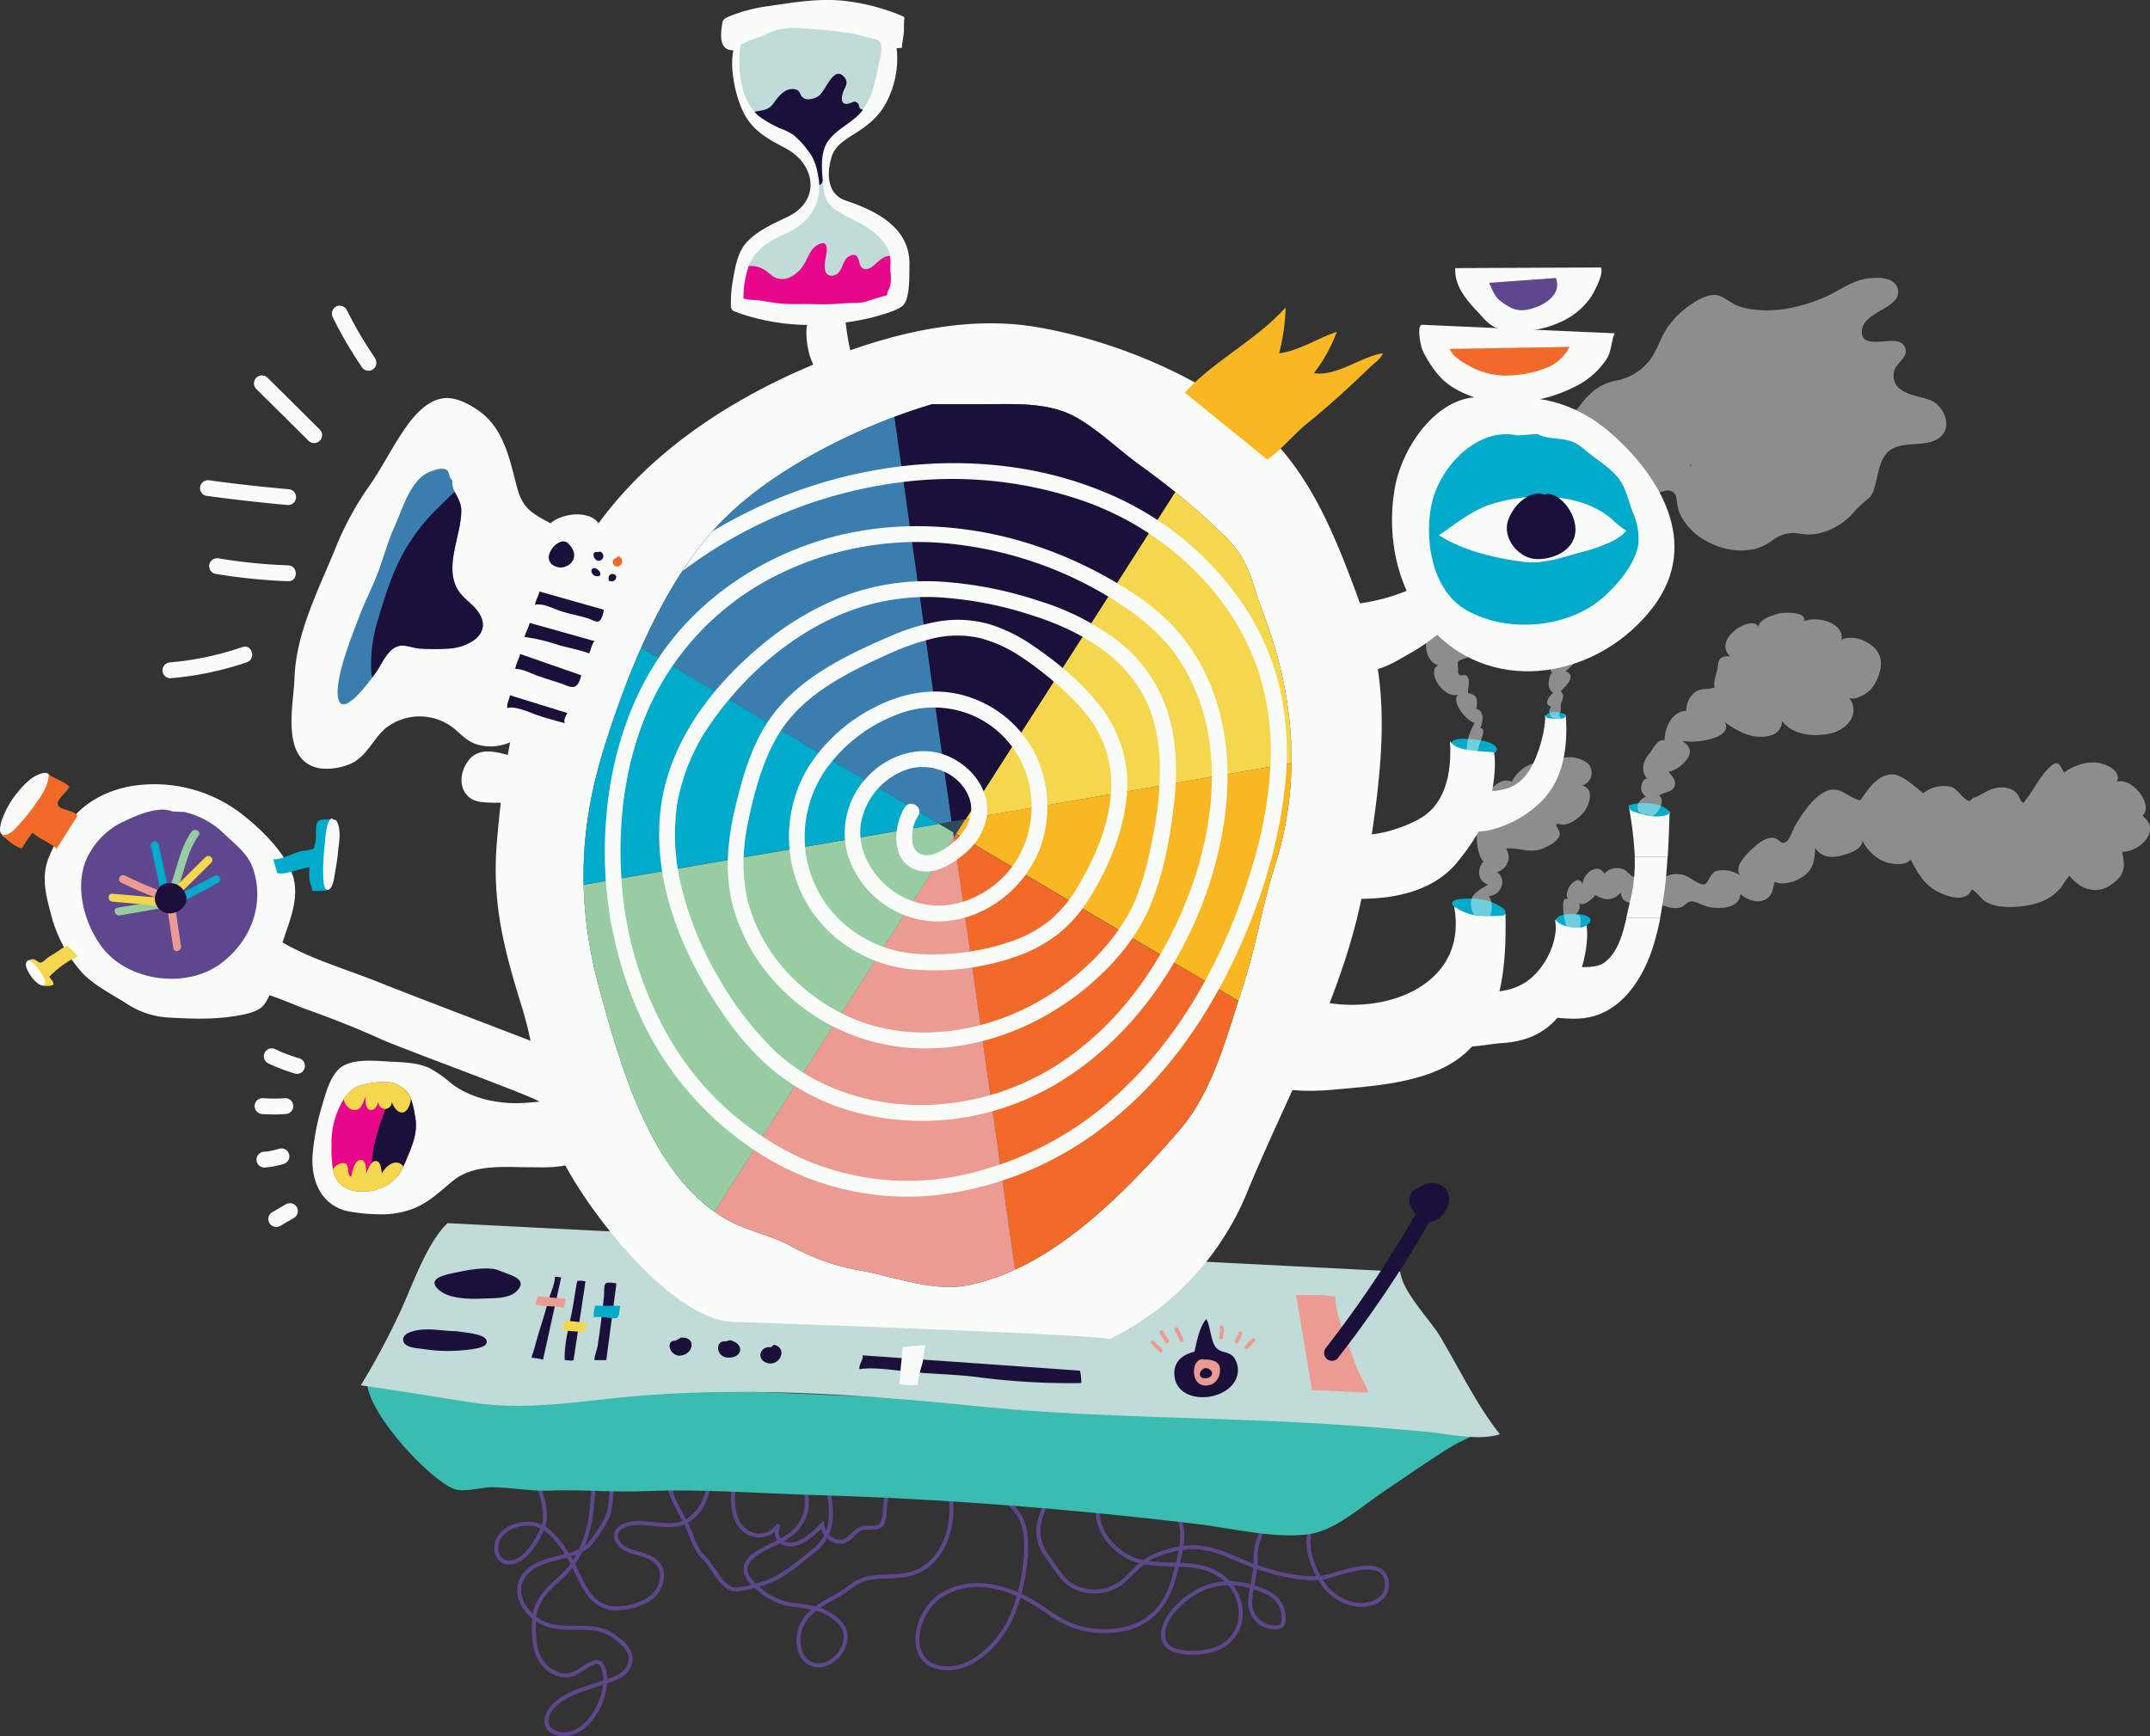 <svg data-illustration=""  xmlns="http://www.w3.org/2000/svg" xmlns:xlink="http://www.w3.org/1999/xlink" viewBox="0 0 541.52 437.4">
  <rect x="0" y="0" width="541.52" height="437.4" fill="#333333" stroke="none"/>
  <defs>
    <clipPath id="clip-path"><path
      d="M321.14,218c-3.23,10.11-4.81,20.57-8.13,30.67-4.17,12.73-7.54,26.48-16.31,36.5-13.52,15.44-31.83,34.49-53,38.63-.52.1-1.05.18-1.58.24-8.14,1-17.44-2.48-25.2-3.95a54.88,54.88,0,0,1-17.37-6c-5.4-3-11.28-3.92-16.49-6.86-18.8-10.6-26.48-37.73-31.87-57.31-6-21.65-5.59-40.85,1.21-62.31,6-19,14.92-41.1,28.92-55.79,13.07-13.69,35.6-24.75,53.49-30h12.82c8.16,0,16.75-.6,23.79,3.52a44.64,44.64,0,0,1,4,2.65c4.13,3,8,6.59,12,9.44a182.56,182.56,0,0,1,21,17.54c6.46,6.19,6.77,11.68,9.9,19.91C326,175.06,327.91,196.8,321.14,218Z"
      style="fill:none"/></clipPath>
  </defs>
  <title>scene-6</title>
  <g id="Layer_2" data-name="Layer 2">
    <g id="scene-6"><path d="M365.49,187.07c-.1.05-.16-.06-.18.08a8.64,8.64,0,0,0,2.71,1.49c1.11.35,2.24.6,3.38.86.85.19,5.31,1,5.6-.57.34-1.82-4.51-2.56-5.44-2.64C370.42,186.19,366.4,185.66,365.49,187.07Z" style="fill:#00aacb"/><path d="M426,117.5a2.4,2.4,0,0,0-.32-.33,1.26,1.26,0,0,0,.2-.2C425.9,117.16,425.94,117.34,426,117.5Z" style="fill:#1a103a"/><path
      id="_1"
      data-name="1"
      d="M486.12,100.77c-3.23-1.22-9-1.42-9.17-6-.1-2.43,1.46-3.06,2.59-4.86a2.39,2.39,0,0,0-.63-3.46c-2.34-1.87-10.73,2.1-9.9-3.5.7-4.77,10.74-5.42,8.85-10.57-.95-2.59-4.91-2.51-7.15-2.27-4.41.48-7.73,3.41-11.69,5-6.31,2.61-13.28,4-20,2.37-2.07-.5-3.31-1.61-5.11-2.59-2.07-1.12-4.05-.47-6,.58a22.92,22.92,0,0,0-7.92,7c-2,3-2.69,6.38-5.14,9.06a13.87,13.87,0,0,1-7.39,4.27A13.25,13.25,0,0,0,402,98a20,20,0,0,0-4.25,4.42c-.63.87-1.81,1.88-1.94,3l.63.61,8.67,8.42c.56,3.92,5,7.15,8.68,8.89q.76.36,1.47.63c1.82.7,2.52,0,4.2-.31a2.1,2.1,0,0,1,2.77,1.84c.31,1.81.35,3.13,1.33,4.82a16.12,16.12,0,0,0,4.57,5c4.45,2.89,9.14,4.1,14.28,2.87a14.51,14.51,0,0,0,4.36-2.31,8.67,8.67,0,0,1,5-1.6,13.41,13.41,0,0,1,2.07.22c4.72.85,10.28-2,13.25-5.65a31.53,31.53,0,0,1,3.49-3.25c1.17-1.08,1.32-1.94,1.73-3.42.87-3.16,1.16-7.37,4.32-9.13,3.49-1.94,9.16-.32,12.11-3C491.94,107.25,489.4,102,486.12,100.77ZM425.85,117c0,.19.09.37.12.53a2.4,2.4,0,0,0-.32-.33A1.26,1.26,0,0,0,425.85,117Z"
      style="fill:#f9fcf8;opacity:0.45"/>
      <g id="_1-2" data-name="1"><path d="M338.2,208.43c4.06,4.5,17.05-.19,21-3.25,5.42-4.21,6.43-11.91,6-18.43,1.84,2.76,8.17,2.39,11.1,2.79.65,3.47-.25,9.13-1,12.58-1.3,5.71-4.56,10.53-8.18,15-7.87,9.72-22.59,10.2-34.15,8.65,0-.29,0-.58,0-.87" style="fill:#f9fcf8"/><path
        d="M412.46,127.14c-.63,4.47-7.2,4.74-10.44,4.91-4.23.22-9.19,0-11.44,4.21-1.75,3.22-2.8,6.43-5.51,9.11a18.69,18.69,0,0,1-4.77,3.19c-.43.21-1.86.58-2.12,1.13-.78,1.7,1.14,2.73-1,4.62-1.71,1.53-4,1.87-5.2,3.82a23.85,23.85,0,0,0-1.84,3.5c-.76,1.93.36,1.08.61,2.4.21,1.13-.47,1.38-1.48,1.75-1.95.71-2.34.36-2,2.68,0,.34-.13,1.18.19,1.46.76.68,1.35-.39,2.13.56s.09,2.91.17,4.1c2.46.54,2.42,1.56,2.07,4,2.11.47,1.72,3.33,1,4.84,1.22,0,.68,1.79.17,3.14-.22.58-.44,1.08-.51,1.35a11,11,0,0,1-.51,1.74l-2.64-.59c.05-.52.13-1,.19-1.55a13.39,13.39,0,0,1,.22-1.34,15.1,15.1,0,0,1,1.71-4.06c-2-.4-6.08-5.24-4.23-7.17-3.46,1.34-8.16-5.77-5-7.35-4.69-1.45-3.06-9.29-1.35-12.55.79-1.5,2-2,2.7-3.26.36-.61.14-2,.27-2.72.52-2.94,2.32-5.56,4-7.93a38.78,38.78,0,0,1,7.33-7.59c1.12-.9,2.29-1.75,3.49-2.54a21.74,21.74,0,0,1,2.84-1.56,6.86,6.86,0,0,0,1.44-2.44c3.31-7.33,6.06-14.64,12.36-20.07l1-.9,8.67,8.42c.56,3.92,5,7.15,8.68,8.89a4.73,4.73,0,0,1-2.65.4,1.72,1.72,0,0,0-.87-.31,2.6,2.6,0,0,0,.87.31A3.73,3.73,0,0,1,412.46,127.14Z"
        style="fill:#f9fcf8;opacity:0.45"/></g><path
        d="M186.4,370.69c-2.44,3.31-2.47,10.82.24,13.91a5.83,5.83,0,0,0,9.47-.46c-1,2.19-.35,4.56,2.37,4.9,3.3.41,6.51-2.82,8.62-4.89a5,5,0,0,0,3.07,3.94c3.44,1.28,4.15-1.86,6.63-3,1.47-.65,3.92.41,5.18-1s.59-4.74,1.25-6.54,1.83-3,1.86-4.88"
        style="fill:none;stroke:#5e478d;stroke-miterlimit:10"/>
      <g id="_1-3" data-name="1"><path
        d="M125.93,368.49c7.57-3.35,13,10.82,10.84,16.23-1.14,2.86-3.72,7.41-6.89,8.6-3.47,1.3-5.61-1.56-4.65-4.89s5.65-5,9-4.49c3.8.58,6.48,4.31,8.48,7.33,3.84,5.8,4.91,14.64,13.68,13.87,3.64-.33,8.52-1.89,9.84-5.67,1.4-4-.13-6.26-3.8-7.62-2.26-.84-5.41-1.1-6.72-3.31-1.21-2-.41-3.26,1.4-4.14,3.76-1.83,9.34.45,13.5-.36,5.57-1.08,8.9-8.11,7.55-13.31l-.55.4"
        style="fill:none;stroke:#5e478d;stroke-miterlimit:10"/><path
        d="M250.38,374c2.45,4.29,6.7,6,7.71,11.36,1.19,6.33-.73,16-3.31,21.91s-8.9,12.89-15.75,13c-11.75.19-9-14.37-1.45-18.7,8.6-4.91,18.54-1.06,25.76,4.11,5.41,3.89,10.17,5.71,17.05,5.13,8.55-.71,13.35-5.83,15.38-13.66,1.26-4.86,3-9.69,1.26-14.67-1.14-3.32-4.4-5.24-5.25-8.58l.59-.56"
        style="fill:none;stroke:#5e478d;stroke-miterlimit:10"/><path
        d="M277.86,375.09c-3.25,6.55-.44,13.08,5.66,16.76,7.13,4.29,16.85.06,24,5.16,6.27,4.49,7.13,14.15-.31,18-2.82,1.47-10.29,2.17-12.93-.15-2.84-2.5-.63-7,1.56-9.38,6.1-6.66,13.32-8.19,21.44-5.12,3.28,1.24,5.68,2.95,6,6.71.22,2.47-.6,3.21-3.13,2.84a6.22,6.22,0,0,1-5.23-6.89c.25-3.65,1.42-6.61,1.33-10.34-.11-4.08,1.75-7.4,3.46-11,.54-1.14,1.64-2.91,1-4"
        style="fill:none;stroke:#5e478d;stroke-miterlimit:10"/><path
        d="M331.94,379.7c-1.12,1.37-1.88,4.87-2.18,6.57-.74,4.26.92,8.68,3.21,12.27a12.35,12.35,0,0,0,9.31,5.77c2.84.26,6.79-1.29,7-4.54.59-8.52-11.57-3.43-14.92-2.6-5.46,1.35-13.53-.87-18.74-2.76-5.88-2.13-10.49-5.24-17.1-4.52a26.14,26.14,0,0,0-8.68,2.52c-3,1.57-4.84,4.26-7.43,6.31a11.5,11.5,0,0,1-11.55,1.18c-3.16-1.37-4.88-4.86-6.86-7.47-2.94-3.87-3.1-7.54-1.26-12,1.29-3.13,4.6-7.28,3-10.84"
        style="fill:none;stroke:#5e478d;stroke-miterlimit:10"/><path
        d="M238.5,373.55c2.74,7.39.59,18.44-7.05,22.14-4.37,2.11-8.54,1-13,1.94-2.66.54-4.75,2.63-7,4-3.54,2.06-7.49,3.72-9.43,7.61-1.46,2.91-1.38,7.92,1.94,9.73,3.56,1.94,7.77-1.41,8.75-4.82.9-3.15-.47-5.1-2.93-6.9-3-2.17-5.9-2.42-9.44-2.89a15.78,15.78,0,0,1-8.85-3.76c-3.72-2.94-5.67-6.17-.83-9.33,4-2.58,8.66-3.4,11.24-7.85,3.06-5.29.11-10.52-1.61-15.78"
        style="fill:none;stroke:#5e478d;stroke-miterlimit:10"/><path
        d="M209,370.91c-.94,1.21-.41,3.7-.18,5.26.93,6.44.85,10.93-4.45,15-3.29,2.54-6.64,5.57-10.56,7.15-1.82.74-6.81,2.27-8.85,2.07-3.23-.31-5.39-5.8-7.6-7.92-2.61-2.52-2.87-5.27-4.44-8.43-1.47-2.95-3.27-5.56-4.13-8.83-.35-1.35-.07-3.38-.46-4.31"
        style="fill:none;stroke:#5e478d;stroke-miterlimit:10"/><path
        d="M151.22,370.91c-1.18.28-1.08,1.28-1.33,2.29-.79,3.2-.62,6.77-1.29,10.05-1.11,5.48-3.26,10.5-7.46,14.24-3.42,3-6.45,6-6.62,10.81-.19,5.41.15,11.15,5.84,13.36,2.81,1.09,4.53-.09,6.95-1.64,2.85-1.82,4.13-2.18,4.94,1.33,1.35,5.88-4.2,16.5-11.11,15.48-4.27-.64-4.34-4.28-1.76-7,3.09-3.2,7.12-4.08,11.12-5.5,2.5-.89,6.39-1.63,7.75-4.22,1.89-3.63-1.06-6-3.59-7.86-5.39-4.05-12.4-.64-18.1-3.49-4.86-2.43-8.11-8.4-3.75-12.8s12.89-2.9,16.32-7.73c1.5-2.1,3.69-5,4.32-7.54a26.42,26.42,0,0,0,.2-9.3c-.21-1.47-.89-2.78.21-4"
        style="fill:none;stroke:#5e478d;stroke-miterlimit:10"/></g><path
        d="M92.73,346.48c-2.68,6.85,15,26.14,21.67,28.63,2.52.94,6.89-.49,9.43-.46,5,.06,9.65,1.07,14.68.87,8.07-.32,16,.46,24.06.13,14.27-.59,28.74.57,43.09,1,31.64.93,63.64,3.43,95.09,7.18,8.74,1,19.74,3.79,28.49,2.73,7-.84,13.38-6.89,19.4-10.9,5.81-3.86,11.78-8.18,17.54-11.59,2.46-1.46,8-3.36,8.12-5.61"
        style="fill:#3bbcb0"/><path
        d="M112.72,308.13c-5.5,5.24-9.21,16.82-12.57,23.7A191.58,191.58,0,0,1,90.88,349c9.26,1.27,18.71,2.89,28,4.32,13,2,25.31-.08,38.34-1.35,28.92-2.82,59.58-.69,88.46,2.24,28.18,2.87,56.54,2.73,84.8,4.3,9.47.52,18.95,1.31,28.4,2.14,5.73.5,13.61,2.43,18.89.65-5.62-7-10.3-16.66-15-24.54-2.79-4.62-9.46-11.16-10.1-16.4"
        style="fill:#c1dbd8"/><path
        d="M184.59,333c-16-.54-38.13-29.91-43.8-42.64-5.23-11.74-5.52-24.33-9.27-36.44-4.53-14.62-7.65-26.25-6.38-41.69,2.13-26,7.6-50.81,21-73.4,12.76-21.51,34.3-36.44,56.86-46.19,17.84-7.7,38.55-13.55,58.05-10.25,19.17,3.23,42.77,12.72,57.31,26.27,13.05,12.17,19.15,29.66,25.1,45.84,7.83,21.31,3.88,43.53.59,65.49-4.28,28.57-19.34,54.47-30.19,81a71,71,0,0,1-34.48,36.38C279.32,336.24,184.59,333,184.59,333Z"
        style="fill:#f9fcf8"/><path
        d="M321.14,218c-3.23,10.11-4.81,20.57-8.13,30.67-4.17,12.73-7.54,26.48-16.31,36.5-13.52,15.44-31.83,34.49-53,38.63-.52.1-1.05.18-1.58.24-8.14,1-17.44-2.48-25.2-3.95a54.88,54.88,0,0,1-17.37-6c-5.4-3-11.28-3.92-16.49-6.86-18.8-10.6-26.48-37.73-31.87-57.31-6-21.65-5.59-40.85,1.21-62.31,6-19,14.92-41.1,28.92-55.79,13.07-13.69,35.6-24.75,53.49-30h12.82c8.16,0,16.75-.6,23.79,3.52a44.64,44.64,0,0,1,4,2.65c4.13,3,8,6.59,12,9.44a182.56,182.56,0,0,1,21,17.54c6.46,6.19,6.77,11.68,9.9,19.91C326,175.06,327.91,196.8,321.14,218Z"
        style="fill:#2f485e"/><path d="M376.09,100.56c-12-3.4-22.73,10.64-24.8,22.48-2.24,12.78.95,26.42,9.39,35.54,15.89,17.18,42.43,12,55.83-5.83,12-16.05,1.25-33.18-10.9-43.72C396,100.69,385.82,99.16,376.09,100.56Z" style="fill:#f9fcf8"/><path d="M336.34,151.91c4.67,1.74,25.09-3.2,25.22-9.61,2.68,3.43,3.52,8.66,7.33,11.48-4.46,4.19-8.54,7.93-14,10.95-2.61,1.46-5,3-7.91,3.84-2.52.68-5.33.35-7.63,1.37.08.31.31.41.68.29" style="fill:#f9fcf8"/><path
        d="M149.41,268.34c-9.12-3.71-44.93-17.23-54.12-20.94C86.48,243.86,76,241,68.22,235.54c-1.79,4.25-6.19,9.25-6,14,5.32.38,10.74,3.27,15.7,5,6.22,2.23,12.45,4.7,18.46,7.43,4,1.83,34.78,13.13,38.7,15.14,2.54,1.3,4.85,3.06,7.62,3.87a.81.81,0,0,0-.39-.78"
        style="fill:#f9fcf8"/><path d="M371.74,199.42c6.93,0,11.23-.45,14.55-7.35,1.51-3.15,3-8.4,2.89-11.88,1.63.55,3.44-.18,5.2,0,.58,8.26-.63,16.85-7,22.49a27.44,27.44,0,0,1-10.54,6c-4.95,1.5-8.07.64-12.91,0a8.11,8.11,0,0,0,1.62-.3" style="fill:#f9fcf8"/><path
        d="M151.38,133.44c-1.28-7.81-21.2-2.66-11.68,5.85a51.12,51.12,0,0,0,6,4.33c.76.51,1.65.33,1.91,1.21.31,1.08-1.39,5.3-1.85,6.54-5.13-2.38-20.55-7-20.52,3,0,6.36,10.07,6.33,14.7,8.07-.85,2.47-.7,5.09-1.55,7.43-6.51-2-18.35-3.58-19.15,5.82-.46,5.4,2.77,5.18,7.23,5.5a24.61,24.61,0,0,1,5.61,1.33c-.07,2.87-2.14,5.33-2,8.24-3.84-.92-9-3.07-12,.72-3.22,4.08-2.19,9.81,2.89,10.52,2.81.4,5.69.11,8.51.32,1.79.13,3.76.92,5.54.72,2.3-.25,5.1-3.79,5.23-6.1"
        style="fill:#f9fcf8"/><path
        id="_1-4"
        data-name="1"
        d="M298.46,98.94c6.44-7.47,18.29-13.47,25.35-21.5A52.4,52.4,0,0,1,322.18,89c4.82-.55,9.88-3.89,14.53-5.4A39.94,39.94,0,0,1,330.93,94c5.76.92,11.83-4.17,17.36-5-.43,1.38-2.33,2.63-3.42,3.69-5.17,5-10.4,9.77-16,14.28-2.73,2.19-7.35,7.57-9.72,8.76"
        style="fill:#f9b722"/><path d="M358.09,81.81c-1.29.33-.25,5.35.18,6.36a27.47,27.47,0,0,0,4.55,6.89c3.15,3.42,9.15,5.68,13.68,6.2a36.6,36.6,0,0,0,20-3.77,19.83,19.83,0,0,0,8.17-7.07c1.25-2,1.13-4.35,2-6.46" style="fill:#f9fcf8"/><path d="M366.54,67.54c-.24,4.48,2.72,7.89,5.57,10.94,2,2.17,3.31,4,6.42,4.57a24.72,24.72,0,0,0,15.79-2.55,17.85,17.85,0,0,0,6.48-5.81c.88-1.44,3.26-5.9,2.39-7.31" style="fill:#f9fcf8"/><path
        d="M70,241.9c1.11-6.41,5.2-12.79,4.18-19.48s-8.73-13.9-13.87-17.8a36,36,0,0,0-27.5-6.54c-10.45,2-16.42,8.21-20.42,17.67-2.2,5.19-.73,10.1.66,15.35a34.92,34.92,0,0,0,7.75,14.06c3,3.11,7.38,5.32,11,7.61a21.13,21.13,0,0,0,10.58,3.56c5.81.34,11.86.56,17.62-.5,2.07-.38,5.1-.93,6.47-2.69s1.93-4.27,3.63-6.2,5.39-4.35,5.39-7.38"
        style="fill:#f9fcf8"/>
      <g style="clip-path:url(#clip-path)"><path d="M239.68,206.93l-3.15.58L124.76,141.45c9.85-16.5,24.29-29,45.44-39.56a140.28,140.28,0,0,1,52.61-14.36Z" style="fill:#3a7eb0"/><path d="M378.32,183.13,243.23,206.36l66.42-103.73C335.79,111,348,118.55,360.17,139.4,369.37,155,375.5,168.61,378.32,183.13Z" style="fill:#f5d74e"/><path d="M378.08,229a164.23,164.23,0,0,1-18.24,51.45l-119-70.41,2.34-3.69h.08l135.09-23.23C381.23,196.84,381.15,211.36,378.08,229Z" style="fill:#f9b722"/><path d="M359.84,280.46c-21.22,38.4-57.29,67.29-99.34,73.61L240.25,211l.56-.9Z" style="fill:#f16a2a"/><path d="M236.53,207.51,107.74,229.58a158.16,158.16,0,0,1,1.53-42.26c3-18.14,7.91-33.24,15.49-45.87Z" style="fill:#00aacb"/><path d="M260.5,354.07a117.3,117.3,0,0,1-41.64-1.23c-24.45-5.09-41.16-10.92-55.6-21.58l77-120.31Z" style="fill:#ec9b92"/><path d="M240.25,211l-77,120.31c-11.54-8.62-21.55-20.36-32.77-37.34a142.87,142.87,0,0,1-22.75-64.34l128.79-22.07,3.55,2.13Z" style="fill:#98cda3"/><path d="M309.65,102.63,243.23,206.36h-.08l-3.47.57L222.81,87.53a155.81,155.81,0,0,1,56.74,6.16C291.33,97.05,301.26,99.92,309.65,102.63Z" style="fill:#1a103a"/><path
        d="M227.81,203.48c-3,5-3.49,14.35,3.82,15.88,4,.85,8-1.53,10.94-4a16,16,0,0,0,5.9-9.22c1.28-7.32-4.29-13.92-11-16.15s-14.31.64-19,5.72a20.46,20.46,0,0,0-5,19.5,24.08,24.08,0,0,0,13.37,14.94c14,6.16,29.94-2.8,35.11-16.47a30.37,30.37,0,0,0-.85-23,28.64,28.64,0,0,0-16.24-14.81c-7.66-2.85-15.82-1.81-23.11,1.6a42.87,42.87,0,0,0-18.1,15.68,34.13,34.13,0,0,0-4.47,23.3A33,33,0,0,0,210,235.78a35.31,35.31,0,0,0,21.8,8.57,62.61,62.61,0,0,0,24.46-3.49,37.3,37.3,0,0,0,10.24-5.57,34.69,34.69,0,0,0,8.07-9.29c4.41-7.11,7.87-15.27,9-23.59A31.81,31.81,0,0,0,278,179.1c-4.68-6.47-11.15-11.91-17.73-16.38a40.31,40.31,0,0,0-10.93-5.43,28.87,28.87,0,0,0-12.77-.77,52.78,52.78,0,0,0-12.75,3.94c-3.76,1.59-7.48,3.31-11.09,5.21-6.94,3.65-13.5,8.21-18.21,14.56-5.13,6.89-7.6,15.69-9.51,23.94-1.86,8.06-2.52,16.38-.32,24.43a46.4,46.4,0,0,0,9.84,18.05,50.89,50.89,0,0,0,37.55,17.46c15.37.26,30.45-5.93,42.09-15.77,6.29-5.31,11.9-11.87,15.22-19.45,3.45-7.84,5.08-16.57,6.15-25,1-8,1.06-16.25-1.28-24a37,37,0,0,0-12.69-18.42,63.83,63.83,0,0,0-19.92-10.1,97.26,97.26,0,0,0-25.66-4.9,58.73,58.73,0,0,0-24.52,4.13,74.85,74.85,0,0,0-20.11,12.3c-12.37,10.39-22.88,24.32-24.94,40.7-2,16.16,3.74,32.55,12.06,46.19,4.34,7.12,9.45,14.11,15.86,19.5a54.73,54.73,0,0,0,18.77,10.23,65.69,65.69,0,0,0,42.51-1.44c13.86-5.26,25.51-15.05,34.3-26.85a100,100,0,0,0,18.19-42.84c2.79-16.76.41-34.77-10.58-48.28-5.32-6.55-12.59-11.36-19.94-15.35a102.85,102.85,0,0,0-23.43-9.26c-15.71-4-32.49-4.11-48,.8-14.25,4.51-27.43,13-36.8,24.71-10.43,13.07-15.57,29.46-16.75,46a100.49,100.49,0,0,0,8.57,48.88,80.89,80.89,0,0,0,30.08,34.68,69.49,69.49,0,0,0,43.84,10.59,85.08,85.08,0,0,0,43.5-17.78c12.53-9.71,22.39-22.62,29.68-36.62,7.76-14.88,13.44-31.44,15.29-48.15A74.18,74.18,0,0,0,322,172a65.24,65.24,0,0,0-9.19-20.17A78,78,0,0,0,277,123.49c-15.4-6.19-32.52-7.95-49-6.14a119.3,119.3,0,0,0-43.71,13.74A117,117,0,0,0,150.18,159c-1.64,2,1.18,4.81,2.83,2.83a115.3,115.3,0,0,1,73.48-40.29A101.17,101.17,0,0,1,272.31,126a74.75,74.75,0,0,1,34.81,24.75,63.86,63.86,0,0,1,9.76,18.11A65.75,65.75,0,0,1,320,192.56a105.24,105.24,0,0,1-4.39,24.95,151,151,0,0,1-7.91,21.31c-6.22,13.45-14.57,26-25.43,36.15a84.14,84.14,0,0,1-38.55,20.75,65.86,65.86,0,0,1-42-4,74.63,74.63,0,0,1-31.37-27.31,90.92,90.92,0,0,1-13.88-44c-.9-15.58,1.54-31.76,8.75-45.73a69.17,69.17,0,0,1,29.77-29.43,79.09,79.09,0,0,1,42.2-8.47,96.21,96.21,0,0,1,44.16,14.88c6.6,4.17,12.49,9.24,16.57,16a51.35,51.35,0,0,1,6.95,21.11c1.64,15.73-2.6,32-9.58,46-6.08,12.23-14.76,23.4-25.93,31.39a64.27,64.27,0,0,1-37.78,12.23c-13.25-.09-26.6-4.48-36.38-13.62a82,82,0,0,1-14.38-18.78A83.72,83.72,0,0,1,172,224.87a55.05,55.05,0,0,1-1.49-22A50.22,50.22,0,0,1,179.21,182c8.27-11.93,20.32-22.41,33.92-27.75A55.71,55.71,0,0,1,236,150.45a93.6,93.6,0,0,1,24,4.58c13.13,4.17,26,11.8,30.3,25.71,2.22,7.2,2.17,14.87,1.3,22.29-.45,3.84-1.17,7.65-2,11.43a69.57,69.57,0,0,1-3.47,11.84c-3,7.2-8.12,13.34-13.94,18.44a63.25,63.25,0,0,1-18,11.1c-12.69,5.09-27.42,6.1-40.11.43-11.55-5.16-21.28-15-25.13-27.22-2.26-7.18-2.05-14.62-.53-21.94,1.62-7.83,3.84-16.14,8.18-22.94,4-6.17,10-10.57,16.32-14.08,3.29-1.82,6.69-3.44,10.13-5a64.11,64.11,0,0,1,11.64-4.18,26.18,26.18,0,0,1,11.94-.21,33.4,33.4,0,0,1,10.17,4.52,78.84,78.84,0,0,1,9.12,6.94,59.26,59.26,0,0,1,7.79,7.89,28.1,28.1,0,0,1,6,21c-.82,7.77-4.12,15.36-8.06,22a32.29,32.29,0,0,1-7.39,8.93,31.53,31.53,0,0,1-9.1,5,59.54,59.54,0,0,1-22.69,3.38,31.11,31.11,0,0,1-19.95-7.68,29.26,29.26,0,0,1-9.6-18A30.14,30.14,0,0,1,208,193.82a39.11,39.11,0,0,1,17.68-13.7,24.88,24.88,0,0,1,20.41.62,24.62,24.62,0,0,1,12.83,15.63,26,26,0,0,1-2.88,20.33,24.83,24.83,0,0,1-15.47,11,19.87,19.87,0,0,1-17.33-4.58c-4.53-4-7.54-10.13-6.28-16.24a17.57,17.57,0,0,1,11.76-13.13c5.89-1.75,12.82,1,15.25,6.85,2.52,6-2.74,12-8.08,14.3-2.53,1.08-5.32.65-6-2.27a10,10,0,0,1,1.41-7.17c1.31-2.22-2.15-4.23-3.46-2Z"
        style="fill:#f9fcf8"/></g>
      <g id="_1-5" data-name="1"><path
        d="M382.29,109.7c-10.13-2.21-19.47,7.78-21.58,16.78s-.16,22.08,8.44,27.1c10.21,6,25.61,4.78,34.53-3,3.68-3.22,8.42-8.71,9-13.78a16.62,16.62,0,0,0-1.44-7.79c-.83-2.1-1.35-4.41-2.3-6.44-1.94-4.11-6.43-6.4-9.75-9.24a10.66,10.66,0,0,0-3.07-2c-2.78-1.16-6.37-.54-8.91-2"
        style="fill:#00aacb"/><path d="M362.44,134.83c4.45-3,8.52-6.52,13.79-8a41,41,0,0,1,17.51-1.29,26.89,26.89,0,0,1,9.85,3.45c2.13,1.26,4,3.61,6,4.64-1.48,2.5-8,4.64-10.7,5.33-4.93,1.24-9.71,3.19-14.88,2.61C378.37,140.89,369.06,139.15,362.44,134.83Z" style="fill:#f9fcf8"/><path d="M389,124.63c-4.3-1.63-9.09,4.08-9.45,7.79-.41,4.19,3.44,8.32,7.52,8.43s9.16-2.09,9.69-6.59C397.4,129.14,392.14,123.33,389,124.63Z" style="fill:#1a103a"/></g><path d="M365.17,87.9c.61,2,3.93,3.77,5.69,4.72a19.8,19.8,0,0,0,7.88,2,28.77,28.77,0,0,0,10.38-1.81,11,11,0,0,0,6.21-5.43" style="fill:#f16a2a"/><path id="_1-6" data-name="1" d="M375.07,71.25c.92,2,1.35,3.57,3.22,4.88s3.3,2.21,5.59,2c3.74-.41,9.81-3.31,8-8.1" style="fill:#5e478d"/>
      <g id="_" data-name="`"><path
        d="M43.43,204.42c-3.63-1.5-9.23,1.09-12.43,2.6a19,19,0,0,0-8.23,7.54c-4.43,7.1-2,17.22,2.64,23.68,6.75,9.36,22.73,11.29,31.49,3.46a22.4,22.4,0,0,0,7.18-11.07,20.1,20.1,0,0,0-.36-11.85c-1.24-3.62-4.28-5.93-7-8.48a21.25,21.25,0,0,0-10.26-5.74"
        style="fill:#5e478d"/><path d="M38,213.22l3.08,14c.27,1.26,2.2.73,1.93-.53l-3.08-14c-.28-1.26-2.2-.73-1.93.53Z" style="fill:#00aacb"/><path d="M43,228.48q6.15-2.83,12-6.13c1.12-.62.11-2.35-1-1.72q-5.91,3.28-12,6.12a1,1,0,0,0-.35,1.37,1,1,0,0,0,1.36.36Z" style="fill:#00aacb"/><path d="M48.3,209.47c-3.81,5.29-3.87,12.19-7.3,17.66l.6-.46-12,2c-1.27.2-.73,2.13.53,1.93L39.43,229c.77-.13,1.55-.23,2.31-.38a1.71,1.71,0,0,0,1.31-1,23.61,23.61,0,0,0,1.57-3.29c1.82-4.62,2.45-9.73,5.41-13.84.76-1-1-2-1.73-1Z" style="fill:#98cda3"/><path d="M30.48,222.32a100.17,100.17,0,0,0,12.06,5l-.7-.7,1.82,12.26c.19,1.27,2.11.73,1.93-.53l-1.82-12.26a1,1,0,0,0-.7-.7,95.19,95.19,0,0,1-11.58-4.82c-1.15-.56-2.17,1.16-1,1.73Z" style="fill:#ec9b92"/><path
        d="M51.76,215.93l-5.06,5-2.36,2.34a23.69,23.69,0,0,1-2.49,2.42c-.92.66-2.09.44-3.15.35l-3.3-.28-7.07-.61c-1.28-.11-1.27,1.89,0,2l7.54.65c2,.17,4.72.87,6.62-.15a11.44,11.44,0,0,0,2.42-2.14l2.7-2.66,5.57-5.5a1,1,0,0,0-1.42-1.42Z"
        style="fill:#f5d74e"/><path d="M42.59,222.53c-2.2-.29-3.72,2.29-3.57,4.25a3.78,3.78,0,0,0,4.28,3.28c2-.3,3.82-1.84,3.64-3.95C46.81,224.48,45,222.16,42.59,222.53Z" style="fill:#1a103a"/></g><path d="M125.15,319.85c-2.85-.78-7.3.07-10.16.68-2.4.51-7.58,1.35-4.71,4.19,2.57,2.54,7.87,2.57,11.22,2.42,2.67-.12,6.74.12,8.7-1.93C133.31,322,128,321.13,125.15,319.85Z" style="fill:#1a103a"/><path d="M326.46,326.25c3.28,0,6.66-.21,9.88.42.08,5.54,3.28,11.58,5,16.86.85,2.64,2.5,4.82,3.35,7.25-4.87,0-9.84-.59-14.78-.55.27,0,.3-.1.53-.21" style="fill:#ec9b92"/><path d="M336.9,342.21a292.88,292.88,0,0,0,23.7-35.41c1.27-2.24-2.18-4.26-3.45-2a286,286,0,0,1-23.08,34.6,2.07,2.07,0,0,0,0,2.83,2,2,0,0,0,2.83,0Z" style="fill:#1a103a"/><path
        d="M358.13,298.87a1.07,1.07,0,0,1-.16.14l.41-.31a2.77,2.77,0,0,1-.56.31l.48-.2c-.47.18-.94.34-1.4.54a3.39,3.39,0,0,0-1.43,1.22,3.71,3.71,0,0,0,.18,4,4.55,4.55,0,0,0,5,2,5,5,0,0,0,1.78-1,4.27,4.27,0,0,0,1.58-3.29,3.71,3.71,0,0,0-2.75-3.4,4.42,4.42,0,0,0-3.49.5,4.59,4.59,0,0,0-1.42,1.39,4.67,4.67,0,0,0-.66,2.05,4.82,4.82,0,0,0,1.12,3.55,3.89,3.89,0,0,0,3.8,1.36,4.84,4.84,0,0,0,2.8-1.76,6.44,6.44,0,0,0,1.46-3,4.76,4.76,0,0,0-.05-2.09,3.75,3.75,0,0,0-1.05-1.75,4.67,4.67,0,0,0-4-1,5.09,5.09,0,0,0-2.79,1.55,4.83,4.83,0,0,0-1.36,3.28,3.46,3.46,0,0,0,2.6,3.45,4,4,0,0,0,3.78-1.2,5.55,5.55,0,0,0,.95-1.41,4.5,4.5,0,0,0,.49-2.16,3.16,3.16,0,0,0-3.12-3.12,2.78,2.78,0,0,0-2.07.87,2.14,2.14,0,0,0-.59,1.42,2,2,0,0,0,3.42,1.41l.14-.14-.41.31.17-.09-.48.2.19,0-.53.07h.26l-.53-.08a1.92,1.92,0,0,1,.32.09l-.48-.2a1.38,1.38,0,0,1,.24.14l-.4-.31a1.12,1.12,0,0,1,.2.18l-.32-.4a1.32,1.32,0,0,1,.16.25l-.21-.47a1.4,1.4,0,0,1,.1.35l-.07-.53a2,2,0,0,1,0,.55l.07-.53a3.58,3.58,0,0,1-.18.64l.2-.48a3.8,3.8,0,0,1-.5.85l.32-.4a3.24,3.24,0,0,1-.49.49l.41-.31a3,3,0,0,1-.52.3l.47-.2a1.56,1.56,0,0,1-.37.1l.53-.07a1.63,1.63,0,0,1-.54,0l.53.07a1.61,1.61,0,0,1-.36-.1l.47.2a1.5,1.5,0,0,1-.32-.19l.4.32-.21-.22.32.4a1.5,1.5,0,0,1-.19-.32l.2.47a2.37,2.37,0,0,1-.09-.36l.07.53a2.73,2.73,0,0,1,0-.7l-.07.53a2.94,2.94,0,0,1,.16-.6l-.2.47a3.57,3.57,0,0,1,.4-.68l-.31.41a3.35,3.35,0,0,1,.56-.57l-.41.31a3.9,3.9,0,0,1,.76-.45l-.48.2A3.64,3.64,0,0,1,361,302l-.54.07a3.3,3.3,0,0,1,.77,0l-.53-.07a3,3,0,0,1,.59.15l-.48-.2a2.43,2.43,0,0,1,.52.3l-.41-.31a2.13,2.13,0,0,1,.3.3l-.31-.4a2.5,2.5,0,0,1,.21.35l-.2-.48a2.64,2.64,0,0,1,.15.55l-.07-.53a3.14,3.14,0,0,1,0,.75l.08-.53a5.12,5.12,0,0,1-.31,1.08l.2-.48a4.9,4.9,0,0,1-.56,1l.31-.4a4.38,4.38,0,0,1-.8.81l.4-.31a3,3,0,0,1-.65.38l.48-.2a2.55,2.55,0,0,1-.54.15l.53-.07a2.53,2.53,0,0,1-.55,0l.53.07a1.9,1.9,0,0,1-.39-.11l.47.2a2.13,2.13,0,0,1-.46-.27l.4.31a2.73,2.73,0,0,1-.44-.46l.31.4a3,3,0,0,1-.34-.6l.2.48a3.41,3.41,0,0,1-.2-.76l.07.54a3.39,3.39,0,0,1,0-.78l-.07.53a3.79,3.79,0,0,1,.18-.66l-.2.48a3.25,3.25,0,0,1,.3-.51l-.31.4a2.73,2.73,0,0,1,.38-.38l-.4.31a2.88,2.88,0,0,1,.61-.36l-.48.2a3.13,3.13,0,0,1,.6-.16l-.53.07a3.21,3.21,0,0,1,.62,0l-.53-.07a2.35,2.35,0,0,1,.52.14l-.48-.21a2.07,2.07,0,0,1,.5.3l-.4-.32a2.91,2.91,0,0,1,.3.31l-.31-.4a1.38,1.38,0,0,1,.17.29l-.2-.48a1.26,1.26,0,0,1,.1.33l-.07-.54a2,2,0,0,1,0,.49l.07-.53a3,3,0,0,1-.14.51l.2-.47a3,3,0,0,1-.32.55l.31-.4a3.08,3.08,0,0,1-.51.51l.4-.31a3.3,3.3,0,0,1-.55.32l.48-.2a2.91,2.91,0,0,1-.7.19l.53-.07a2.62,2.62,0,0,1-.56,0l.53.07a2.51,2.51,0,0,1-.7-.19l.48.2a3.11,3.11,0,0,1-.56-.32l.41.31a3.08,3.08,0,0,1-.51-.51l.31.4a2.33,2.33,0,0,1-.32-.55l.2.47a2.38,2.38,0,0,1-.16-.58l.07.53a2.41,2.41,0,0,1,0-.38l-.07.53a2.22,2.22,0,0,1,.09-.37l-.2.48.16-.26-.31.41a1.7,1.7,0,0,1,.19-.19l-.41.31a2.86,2.86,0,0,1,.54-.3l-.48.2A6.89,6.89,0,0,0,361,301.7a2,2,0,0,0-2.83-2.83Z"
        style="fill:#1a103a"/><path
        d="M147.83,136.43c-3.7-1.74-7.31-3.57-10.9-5.54-4.42-2.43-5.67-4.07-6.92-8.92-1.76-6.83-3.31-14.13-9.32-18.42-2.24-1.59-5.44-3.34-8.24-3.27-4.85.11-8.64,4.92-11,8.49-3.17,4.73-5.65,9.81-9,14.45a77.08,77.08,0,0,0-8.08,15.19c-4.17,10.2-9.82,21.1-10.19,32.35-.22,6.65-3.35,19.59,5,22.45,2.86,1,7.59.24,10.2-1.37,3.24-2,4.9-6,7.79-8.43a13.87,13.87,0,0,1,17.61.46c2.49,2.24,4,3.72,7.45,4.09,6,.62,10.46-3,14.08-7.52,4.27-5.4,7.27-12.45,9.92-18.75,1.61-3.81,2.95-7.75,4.37-11.63,1.62-4.41,3.81-8.4,5.62-12.67l-.49-.51"
        style="fill:#f9fcf8"/><path
        d="M113.29,163.37a55.11,55.11,0,0,1-7.71,0c-1.46-.11-3.31-.88-4.71-.7-3.09.38-4.57,4.44-6.1,6.62-.21.3-.56.79-1,1.38-2.29,3.1-7.1,9-8.38,5.89-1-2.41.36-7.38,1-9.7,1.13-3.87,2.57-7.56,4-11.34,1.5-4,3.53-7.8,5-11.8,1.37-3.8,2.4-7.57,4.07-11.27,1.78-3.93,3.55-10.14,7.31-12.78,1.2-.84,5.92-2.92,6.29-.31.44,1.44.65,1.52.88,1.6a5.41,5.41,0,0,0,.63,3c.69,1.43,1.65,2.82,1.63,4.8-.08,6.12-3.81,12.83-1.47,18.69,1.41,3.54,5.12,4.73,6.52,8.17C123.18,160.42,117.23,163.1,113.29,163.37Z"
        style="fill:#3a7eb0"/><path
        d="M113.29,163.37a55.11,55.11,0,0,1-7.71,0c-1.46-.11-3.31-.88-4.71-.7-3.09.38-4.57,4.44-6.1,6.62-.21.3-.56.79-1,1.38a10.64,10.64,0,0,1-.29-2.09,38.36,38.36,0,0,1,1.88-13c2-6.79,4.15-13.46,8.13-19.41a48.08,48.08,0,0,1,6.87-8.26c1.08-1,2.61-2.7,4.19-4,.69,1.43,1.65,2.82,1.63,4.8-.08,6.12-3.81,12.83-1.47,18.69,1.41,3.54,5.12,4.73,6.52,8.17C123.18,160.42,117.23,163.1,113.29,163.37Z"
        style="fill:#1a103a"/><path d="M114.93,335.35c-3.51,0-7.41-1-10.87,0-1.19.34-2.88,1-2.45,2.57s3.42,1.74,4.81,1.9a41.26,41.26,0,0,0,12.55.06c.88-.16,3.31-.48,3.58-1.56C123.12,336.06,117.7,335.8,114.93,335.35Z" style="fill:#1a103a"/><path d="M170.08,337.77c-2.49-.28-1.51,3.94,1.24,3.74,3.39-.26,4.18-4.79.22-4.55" style="fill:#1a103a"/><path d="M182.76,337.93c-2.66-.42-2.57,4,.61,4.08,3.66.13,4.3-3.42.53-4.4" style="fill:#1a103a"/><path d="M194.15,339.4c-2.63-.4-3.81,2.92-1.07,3.92,3.14,1.16,5.6-3.6,1.88-4.57" style="fill:#1a103a"/><path d="M300.83,340.54c.62-2.51,1.22-6.23,3-8.25,1.27,2.19,1,6.47,3.13,7.76,1.35.81,2.75.49,3.88,2a5.47,5.47,0,0,1,.57,5.12c-2.48,6.19-15,6.87-15.61-.7C295.5,342.91,298.07,341.16,300.83,340.54Z" style="fill:#1a103a"/><path d="M303.27,342.49c-3.5-.9-3.86,8.31,1.93,6.25a3.73,3.73,0,0,0,2.05-3.1C307.66,342.87,305.19,342.47,303.27,342.49Z" style="fill:#ec9b92"/><path d="M292.15,335.87a16.55,16.55,0,0,0,1.35,2.25.51.51,0,0,0,.68.18.5.5,0,0,0,.18-.69,17.52,17.52,0,0,1-1.35-2.24.5.5,0,1,0-.86.5Z" style="fill:#ec9b92"/><path d="M295.87,335.06l1.34,2.77a.51.51,0,0,0,.69.18.5.5,0,0,0,.17-.68l-1.34-2.77a.51.51,0,0,0-.69-.18.5.5,0,0,0-.17.68Z" style="fill:#ec9b92"/><path
        d="M307.27,334.67l.05.06v0a.17.17,0,0,1,0,.11c0-.07,0-.07,0,0v.2s0,.08,0,.12,0,.11,0,0c0,.12,0,.23-.05.35l-.18,1.33a.55.55,0,0,0,0,.38.5.5,0,0,0,.91-.12l.2-1.48a1.91,1.91,0,0,0-.12-1.45.53.53,0,0,0-.69-.18.51.51,0,0,0-.18.69Z"
        style="fill:#ec9b92"/><path d="M312,335.67l-.91,2a.53.53,0,0,0-.05.39.5.5,0,0,0,.23.3.51.51,0,0,0,.68-.18l.91-2a.5.5,0,0,0,0-.38.5.5,0,0,0-.91-.12Z" style="fill:#ec9b92"/><path d="M315.28,337.29a23.44,23.44,0,0,0-1.66,1.79.55.55,0,0,0-.14.35.5.5,0,0,0,.85.35A21.45,21.45,0,0,1,316,338a.5.5,0,0,0,0-.71.52.52,0,0,0-.71,0Z" style="fill:#ec9b92"/><path d="M290,338.53l2,2a.5.5,0,1,0,.71-.71l-2-1.94a.5.5,0,1,0-.71.7Z" style="fill:#ec9b92"/><path d="M303.43,344.75c-.91.13-1.72,1.5-.85,2.22a2,2,0,0,0,2.47-.36c.45-.67.24-1.1-.33-1.58s-1-.41-1.88-.21" style="fill:#1a103a"/><path d="M217.21,341.43c.47.87-1.06,2.41-.71,3.49,3.28-.52,8.11.16,11.56.55,6.08.69,12.19.68,18.28,1.47a179.15,179.15,0,0,0,26,1.48,12.12,12.12,0,0,0-.34-3.13" style="fill:#1a103a"/><path id="_1-7" data-name="1" d="M227.31,339.34c0,2-.4,4.09-.5,6.11a13,13,0,0,1-.37,3.12c1.14.52,3.34.28,4.65.38a28.2,28.2,0,0,1,1.22-5.41c.37-1.46.33-3.39.83-4.7" style="fill:#f9fcf8"/><path d="M136.77,342.53a12.47,12.47,0,0,0-2.86-.46,2.89,2.89,0,0,1,.28-1.11c.49-1.52.88-3,1.32-4.58.78-2.68,1.71-5.32,2.38-8,.51-2.08,1.81-4.61,1.91-6.74a5.53,5.53,0,0,1,1.54.2" style="fill:#1a103a"/><path d="M144.46,342.64c-.69.28-1.49,0-2.22,0-.19-3.61.91-7.89,1.66-11.44.59-2.82.93-5.67,1.47-8.48a4.24,4.24,0,0,1,2.1.1" style="fill:#1a103a"/><path d="M152.71,342.64c-1,0-2,0-3,0,0-1.13.63-2.42.82-3.56.33-2,.56-4,.84-6,.31-2.21.5-4.47.77-6.69.07-.59-.08-2.53.33-3s2.21-.21,2.79-.06" style="fill:#1a103a"/><path id="_1-8" data-name="1" d="M149.89,328.92c-.13.69-.56,2.3-.27,2.9a13.16,13.16,0,0,1,2.8.07c.7,0,2.39.41,3,.07s.61-2.25.8-3" style="fill:#00aacb"/><path id="_1-9" data-name="1" d="M142.22,332.65a8.35,8.35,0,0,0-.48,2.55c1.55,0,3.12.29,4.7.28.43,0,.66.09.89-.23a7.71,7.71,0,0,0,.48-2" style="fill:#f5d74e"/><path id="_1-10" data-name="1" d="M135.45,326.57a12.66,12.66,0,0,0-.55,2.18c2.24.41,4.77.2,7,.7a5.16,5.16,0,0,0,.56-2.25" style="fill:#ec9b92"/><path d="M394.27,180.12c.23.61-.38.85-1.16.92a10.06,10.06,0,0,1-2,0H391c-.64-.08-2.06-.07-1.52-.93a1.41,1.41,0,0,1,.77-.54,5.79,5.79,0,0,1,2.71,0,6.86,6.86,0,0,1,1.4.42C394.43,180.12,394.29,180,394.27,180.12Z" style="fill:#00aacb"/><path
        d="M397.54,160.25c.37.65,1.06,1,.8,2-.22.85-1.46,1.5-2.23,1.75,2.84,1.47-.69,4-1.78,5.15,3,1-.12,3.84-1.21,5,1.22,1.19.17,2.21,0,3.43-.1.74.13,1.23-.17,1.92a2.77,2.77,0,0,1-.38.63,1.32,1.32,0,0,1,.54.87,10.06,10.06,0,0,1-2,0,2.65,2.65,0,0,1-.85-1.48,1.47,1.47,0,0,1,.49-1.5c-2.24-.61-.48-2.63.44-3.52-1.66-1-1.19-3.41-.51-4.87a2.34,2.34,0,0,1,.49.16c-1.56-1.16-.29-5.78,1.66-6.06,0-1.21.07-5.25,2.19-4.39.14-1.18,1.59-3.13,2.86-2.3C398.87,157.68,398.91,160,397.54,160.25Z"
        style="fill:#f9fcf8;opacity:0.45"/>
      <g id="_1-11" data-name="1"><path d="M372.67,250c6.72,0,11.67-.95,15.78-6.73,2.2-3.08,4-7.79,3.21-11.57A37.48,37.48,0,0,0,399.6,233c1.07,7.12-3.4,19.71-8.44,24.59-3.71,3.59-8.12,4.89-13.07,5.2-3.66.23-12.52,2.36-15-.65" style="fill:#f9fcf8"/><path d="M399.91,232.92a3.54,3.54,0,0,1-2.05.75,11.34,11.34,0,0,1-2.85-.2l-.53-.13a5.44,5.44,0,0,1-2.61-1.49c.19-.82,1-1.23,2-1.43a13.49,13.49,0,0,1,3-.2h.06C398.45,230.26,402.11,231,399.91,232.92Z" style="fill:#00aacb"/><path
        d="M534.48,214.62c.88,3.65.8,5.9-2.9,8.36s-7.72,1-10.37-2.37a20.17,20.17,0,0,0-1.93,2.75c-2.72,3.41-6.36,4.57-10.56,5-3,.27-6.29.31-8.88-1.41-1.08-.71-2.06-2.54-3.27-2.84-1.24,3.32-6,1.8-8.33.63-3.6-1.84-5.3-4.86-7-8.25-1.45,2-5.81,1.09-7.49.17a11.39,11.39,0,0,1-4.69-4.93c.15,2.29-3.79,3.46-5.52,3.87-2.53.61-4.82.25-6.33-1.93-.2,2.51-.23,4.77-2.39,6.62-1.8,1.54-5.44,3-7.8,1.83-.62,1.61-.3,3.23-2.22,4.38-2.09,1.25-4.77.18-6.46-1.29-.2,4-6,3.83-8.58,3.11-1-.29-3-1.44-4-1.23-.85.17-1.65,1.33-2.66,1.56-3,.68-6-1.93-9.2-1.4-2.1.34-5.51.82-5.64-2.42-2.06,2.22-4,2.09-6.51.63-.21.72-3.2,3.2-4,2a2.58,2.58,0,0,1-.8,2.8,2.69,2.69,0,0,1-.32.27c1.8-.62,1.67,1.62,1.27,3.18a11.34,11.34,0,0,1-2.85-.2l-.53-.13a17.93,17.93,0,0,1-.65-2.92c-.37-2.38-.29-4.74,1.07-3.88-1.46-2.48,2.84-6.95,3.67-3.71-.08-2.65,3.81-5.81,5.49-2.75a4.21,4.21,0,0,1,4.84-1.1c.73.27,2,1.8,2.47,1.87.94.11,2.42-1.23,3.71-1.11,1.11.1,3.23.8,3.53,1.9,1.34-1.69,3.92-1.77,5.81-1.11,1.16.4,3.75,2.58,4.91,2.18.84-.29,1.46-2.74,2.76-3.27a7.35,7.35,0,0,1,6.29,1.16c-2.18-2.27,2.07-6.08,3.64-7.47,1.26-1.11,3.2-2.51,5.05-2,.8.2,1.4,1.37,2.34,1.14,1.22-.3,2.1-3.33,2.68-4.3,1.81-3,4.44-7.14,7.76-8.65,3.54-1.62,5.53,1.66,8.66,2.25,1.95-2.61,3.85-6.05,7.56-6.51,2.72-.34,6.19,3.09,8.29,4.74a8.24,8.24,0,0,1,7-1.62c1.72.5,3.12,3.32,4.59,3.53.43.07.63-.61,1-.72,1.89-.58,3.55-2.05,5.59-2.49s4.29-.13,5.59,1.59c.63.83.54,1.6,1.44,2.16,2.26-2.67,3.83-6.16,6.25-8.65s2.82-1.25,4,1c2.43-1.84,6.08-3.07,9.16-2.37,1.53.35,4.24,1.55,4.38,3.5a1.87,1.87,0,0,1-.29,1.17c3.95-1.22,9.47,5.9,6.52,8.58C544.5,209.18,539,214.58,534.48,214.62Z"
        style="fill:#f9fcf8;opacity:0.45"/></g>
      <g id="_1-12" data-name="1"><path d="M409.66,231.18h8.53a70.32,70.32,0,0,1-1.72,6.94c-2.11,6.89-6.39,14.41-13.34,17.26-5.81,2.39-11.05.63-17,.52a3,3,0,0,1,.55-.58l8.69-11.8c1.68,0,6.45.62,8.66-1C407.4,240.12,408.7,235.43,409.66,231.18Z" style="fill:#f9fcf8"/><path d="M420.53,204.44c-.11,3.75-.24,7.59-.49,11.44h-8.27a98.59,98.59,0,0,0-1.56-12.94C413.38,204.6,417.05,204.23,420.53,204.44Z" style="fill:#f9fcf8"/><path d="M420.4,204.35c-2.27-2.33-7.18-2.36-10-1.54-1,1.46,2.58,2.09,3.33,2.3a11.18,11.18,0,0,0,4.17.55c.67-.08,2.17-.19,2.54-.81A.84.84,0,0,1,420.4,204.35Z" style="fill:#00aacb"/><path
        d="M415.12,205.28c-.94-.26-2-.18-2.48-1-.87-1.47.7-3.13,1.94-3.62a2.5,2.5,0,0,1-1.16-2.72c.14-.68.71-2.1,1.53-1.69-1.87-2.05-1.08-4.56.44-6.34.88-1,2.1-4,3.87-3.34,0-3.25,1.82-7.38,5.47-7.5a5.83,5.83,0,0,1,1.56-4.12c1.82-1.95,3.54-1,5.61-1.8-.54-1.31.61-3.69.74-5.07.23-2.26.74-2.8,3.11-2.76-4.55-4.27,5.4-10.64,7.16-7.42.15-2,3.77-2.94,5.29-3.37,1-.28,7.21-.51,6.12,2,3.12-1.44,10.49.2,9.46,4.93.37-.8,1.66-.79,2.43-.79,2.75,0,6.18,1.84,7.21,4.5,1.11,2.86-.77,7.57-3.13,9.33-.66.49-3.75,2.25-4.58,1.13,3.08,4.33-.62,8.42-5.14,9.25-4.07.74-9,.27-11.69-3.21-.23,3.06-2.72,3.94-5.53,3.94-3.76,0-7.05-2.34-10.06-4.4,2.77,1.35,1.22,3.64-.92,4.47a18.09,18.09,0,0,1-8.68,1c1.81,1.14,2.56,2.38,1.36,4.33a8.09,8.09,0,0,1-4.76,3.45c.75.93,1.88,2,1.53,3.35-.5,2-2.79,1.58-3.94,2.66C420.05,202,416.35,207,415.12,205.28Z"
        style="fill:#f9fcf8;opacity:0.45"/><path d="M420,215.88a114.75,114.75,0,0,1-1.85,15.3h-8.53c.31-1.33.58-2.62.87-3.78a40.93,40.93,0,0,0,1.24-11.52Z" style="fill:#f9fcf8"/></g>
      <g id="_1-13" data-name="1"><path d="M329.82,251.59c17.26,5.17,40.48-2.61,36.37-23.55,4.09-.37,8.94,1.45,13,2.18.26,13.92-.78,30.93-14.93,38.4-8.37,4.41-19.28,5.06-28.51,5.9-4.69.42-14.81.91-18.32-3" style="fill:#f9fcf8"/><path
        d="M379.17,230c-.14.8-.76.62-1.48.68s-1.58.09-2.36.09a28.15,28.15,0,0,1-3.17-.11c-.3,0-.58-.06-.86-.11a13.88,13.88,0,0,1-5.3-2.37c-1.25-1.78,2.53-1.76,3.92-1.81h.79a14.44,14.44,0,0,1,4.9.85,9.41,9.41,0,0,1,2,1C378.3,228.59,379.32,229.11,379.17,230Z"
        style="fill:#00aacb"/><path
        d="M398.65,204.91c-1,1.14-3,2.67-4.66,2.83-.74.08-1.31-.26-2-.18-.06,1.05,1,1.62.84,2.72-.28,1.55-2.58,2.72-3.83,3.3-3.57,1.65-6.17-.16-9.67.18,1.42,2.35.44,5-2.28,6,2.66,1.79,1,5.84-2.08,6a4.23,4.23,0,0,1,.64,1.38,5.82,5.82,0,0,1-.28,3.55,28.15,28.15,0,0,1-3.17-.11c-.3,0-.58-.06-.86-.11a5.87,5.87,0,0,1-.79-2.33,3.35,3.35,0,0,1,.2-1.85c.66-1.59,2.55-2.45,4.1-3.45-2.67-.81-2.86-4-1.19-5.79-2.31-2.36-2.55-12.36,1.46-10.92-2.63-.9-2.77-2.35-1.46-4.75,1.13-2.08,4.35-5.89,7.13-4.42a9.51,9.51,0,0,1,5.88-4.81,4.31,4.31,0,0,1,3.14.4c.72.32.27.95,1.06.65.17-.07.37-.84.55-1a4.91,4.91,0,0,1,1.71-1.13,7.73,7.73,0,0,1,6.68,1.11,3.34,3.34,0,0,1-1.24,5.69C401.86,198.81,400.21,203.2,398.65,204.91Z"
        style="fill:#f9fcf8;opacity:0.45"/></g>
      <g id="_1-14" data-name="1"><path d="M80.61,108.27,67.39,95.16A2,2,0,1,0,64.56,98l13.22,13.1a2,2,0,0,0,2.83-2.82Z" style="fill:#f9fcf8"/></g>
      <g id="_1-15" data-name="1"><path d="M72.57,123.23c-6.57-.58-13.13-1.3-19.66-2.2a2.06,2.06,0,0,0-2.46,1.4,2,2,0,0,0,1.4,2.46q10.32,1.41,20.72,2.34a2,2,0,0,0,2-2,2,2,0,0,0-2-2Z" style="fill:#f9fcf8"/></g>
      <g id="_1-16" data-name="1"><path d="M72.57,142.42a134.65,134.65,0,0,1-17.36-1.73,2.06,2.06,0,0,0-2.46,1.39,2,2,0,0,0,1.4,2.46,142.11,142.11,0,0,0,18.42,1.88c2.57.09,2.57-3.91,0-4Z" style="fill:#f9fcf8"/></g>
      <g id="_1-17" data-name="1"><path d="M61.07,163a76.19,76.19,0,0,1-18.15,3.86,2.06,2.06,0,0,0-2,2,2,2,0,0,0,2,2,80.5,80.5,0,0,0,19.22-4c2.42-.82,1.38-4.69-1.07-3.85Z" style="fill:#f9fcf8"/></g>
      <g id="_1-18" data-name="1"><path d="M94.49,90.24A101.33,101.33,0,0,1,87.3,78a2,2,0,0,0-2.74-.72A2.05,2.05,0,0,0,83.85,80,100.79,100.79,0,0,0,91,92.26a2,2,0,1,0,3.45-2Z" style="fill:#f9fcf8"/></g>
      <g id="_1-19" data-name="1"><path
        d="M185.58,10.28c-2.69,4.63-.3,15.45,2.68,19.77,2.5,3.64,5.92,5.33,9.65,7.33,7.53,4,8.83,13.15.62,17.16-3.58,1.75-6.84,3.09-9.8,5.81-3.12,2.87-3.57,7.13-4.27,11.05a27.75,27.75,0,0,0-.36,4.35c-.06,2.6-.09,2.36,2.58,3.31a54.85,54.85,0,0,0,23.78,2.42,57.12,57.12,0,0,0,10.08-1.73c1.76-.54,5.3-1.45,6.73-2.66,2-1.68,1.71-7.37,1.79-10.27.26-9.51-8.43-13.72-16-16.28-4.78-1.62-4.9-6.78-3.59-11.07.75-2.46,2.94-4,5.2-5.42,3.59-2.17,6.67-4.54,8.61-8.32a23.73,23.73,0,0,0,2.45-14.44c-.38-2.75-.53-2.37-3.56-3.3a46.49,46.49,0,0,0-8.88-2,83.72,83.72,0,0,0-15.83-.34A56.13,56.13,0,0,0,190.55,7C188.75,7.39,187.44,8.55,185.58,10.28Z"
        style="fill:#f9fcf8"/><path d="M203.64,80.66c-1,2.37-.41,6.29.25,8.7a14.8,14.8,0,0,0,1.9,4.11c.36.58,1,1.11.61,1.8,2.65-2,6.24-2,8.92-3.66-1.76-4-2-8.36-2.62-12.42" style="fill:#f9fcf8"/><path
        d="M185.06,12.65c-3.83.29-3.62-3.38-3.23-6.28.2-1.52.48-1.66,2.13-2.36a40,40,0,0,1,9.69-2.48c6.66-1,13.51-2.14,20.22-1.16a53,53,0,0,1,13,3.5c1.13.48.92.39.84,1.65-.06.88,0,1.77-.08,2.64-.06,1.29-.46,2.63-.46,3.9a22.63,22.63,0,0,0-4,.48"
        style="fill:#f9fcf8"/><path
        d="M224.21,72c-.21.81-.8,1.51-.8,2.38-1.74.43-3.47,1-5.19,1.55s-3.7.31-5.38.45a64.87,64.87,0,0,1-7.89.24c-2.83-.11-5.68.1-8.5-.18-1.85-.18-3.66-.57-5.5-.81a17.81,17.81,0,0,1-3.68-.44A23.81,23.81,0,0,1,188.6,67a2.77,2.77,0,0,1,.1-.26c1.71-4,5.15-6.13,9-7.82,5.44-2.39,8.9-6.59,8.6-12.32a4,4,0,0,0,0-.49,6.94,6.94,0,0,0-.08-.77c-.35-2.42-1-5.29-2.6-7.16A22.42,22.42,0,0,0,199.88,34a16,16,0,0,0-3.48-1.7,32,32,0,0,1-3.94-2.14,9.54,9.54,0,0,1-2.43-2c-3.77-4.24-4.29-11.7-3.47-16.9,3.08-1.48,4.88-1.95,6.15-2.57a18.57,18.57,0,0,1,3.23-1.16c3.63-1,7.51-.24,11.19,0a57.52,57.52,0,0,1,11.93,2c1.37.41,2.62.39,2.87,1.83a11.92,11.92,0,0,1-.43,4.15c-1,4.21-1.46,8.5-4.13,12-.08.13-.19.26-.29.39-2.45,3-6.35,4.38-8.59,7.62-1.73,2.5-1.6,6.34-1.29,9.64l.06.72c.07.71.15,1.39.21,2,.47,4.85,5.33,6.26,9.12,8.32,2.84,1.54,6,3.95,7.25,6.94a5.57,5.57,0,0,1,.34,1.15c.23,1.35,0,2.69.09,4.11A10.67,10.67,0,0,1,224.21,72Z"
        style="fill:#c1dbd8"/><path
        d="M217.37,27.64c-.08.13-.19.26-.29.39-2.45,3-6.35,4.38-8.59,7.62-1.73,2.5-1.6,6.34-1.29,9.64a1.87,1.87,0,0,1,0,.25c-.14.66-.48,1.06-.85,1a11.1,11.1,0,0,0-.11-1.26c-.35-2.42-1-5.29-2.6-7.16A22.42,22.42,0,0,0,199.88,34a16,16,0,0,0-3.48-1.7,32,32,0,0,1-3.94-2.14,9.54,9.54,0,0,1-2.43-2c1.79-.39,3.49-.32,4.73-2.05s3.05-4.2,5.59-3.58c1.31.33,1,1.3,1.82,2,1,.9,2.7.39,3.75-.17,2-1,4-8.32,6.81-4.84,1.17,1.46-.11,2.6-.51,4.11s-.21,2.91,1.54,2.46c1.11-.29,1.56-.94,2.4.05.25.3.15.88.49,1.2A1.73,1.73,0,0,0,217.37,27.64Z"
        style="fill:#1a103a"/><path
        d="M224.21,72c-.21.81-.8,1.51-.8,2.38-1.74.43-3.47,1-5.19,1.55s-3.7.31-5.38.45a64.87,64.87,0,0,1-7.89.24c-2.83-.11-5.68.1-8.5-.18-1.85-.18-3.66-.57-5.5-.81a17.81,17.81,0,0,1-3.68-.44A23.81,23.81,0,0,1,188.6,67a3.25,3.25,0,0,1,.49,0,6.65,6.65,0,0,1,3.38.92c1.55,1,2.28,2.27,4.29,2.36s3.83-1.17,5.13-2.79c1.63-2,1.77-4.61,4.25-5.92,1-.52,1.93-.55,2.07.85.17,1.83-.88,4-.35,5.82.45,1.55,2.17,1.52,3.21.57,1.26-1.15,1.27-3.6,2.94-4.34,3-1.29,1.78,2.65,3.48,3.22,2.39.8,4-3.42,6.64-3.18h.05c.23,1.35,0,2.69.09,4.11A10.67,10.67,0,0,1,224.21,72Z"
        style="fill:#e70689"/></g><path d="M143.15,136.93c-2.29-2.52-8,4.32-2.85,5.91C143,143.67,146.73,140.42,143.15,136.93Z" style="fill:#1a103a"/><path d="M135.85,149c-.18,1.18-1,2.2-1.07,3.38,1.76-.52,4.43.87,6.05,1.43,2.38.82,4.78,1.22,7.17,1.94,1.12.33,2.34,1.31,3.15.55a5.51,5.51,0,0,0,.91-2.71" style="fill:#1a103a"/><path d="M133.42,156.92c-.34,1.22-.95,2.35-1.34,3.54a46.18,46.18,0,0,1,8.69,2.06c2.49.72,5.26,1.19,7.61,2.08.53-.94.6-2.35,1.39-3.09" style="fill:#1a103a"/><path d="M131,164.75c-.23,1.28-1.11,2.47-1.2,3.77,1.72-.06,3.64,1,5.24,1.6,2,.69,3.91,1.32,5.9,1.93,1,.3,2.46,1.16,3.54,1s1.63-1.61,1.92-2.94" style="fill:#1a103a"/><path d="M128.43,175.15c-.14,1.13-.83,2-.66,3.23,1.82-.63,5.44,1,7.2,1.66,2.42.87,4.85,1.46,7.29,2.15-.41-.8.29-1.84.62-2.58" style="fill:#1a103a"/><path d="M150.44,139.09c-1.64-.36-.92,2.26.37,2.17a1.18,1.18,0,0,0,.31-2.31" style="fill:#1a103a"/><path d="M155,140.71c-.95,0-.93,2,.41,2a1.3,1.3,0,0,0,.27-2.57" style="fill:#f16a2a"/><path d="M149.9,143.14c-1.35-.15-1.13,1.51-.07,1.9,1.58.58,1.86-.76.61-1.63" style="fill:#1a103a"/><path d="M154.22,144.63c-.93,0-1,.84-.93,1.6,1.76,1.11,3-2,.53-1.6" style="fill:#1a103a"/><path
        d="M19.45,205.61c-.33-1.37-3.73-1.47-4.63-2.49-1.24-1.41,2.18-3.56,2.62-4.92-1.36-1.49-3.66-1.94-5.2-3.2a10.17,10.17,0,0,0-2.4,2.53A48.09,48.09,0,0,0,5.53,203c-1,1.57-1.71,3.35-2.79,4.85-.69.95-1.62,1.67-2.38,2.55,1.45,1,3.38,3.07,5.16,3.31a35.63,35.63,0,0,1,2.68-3.95c1.91,1.71,4.45,2.52,6.29,4.23h-.35"
        style="fill:#f16a2a"/><path
        d="M68.83,216.5c2.16.05,4.68-1.41,6.75-2,.72-.21,2.9-.31,3.42-.8.29-.27.15-.59.31-1,.61-1.42-.14-4.67.77-5.75.61-.72,2.33-.48,3.22-.52-1.32,3.46-.2,7.35-.8,10.94-.36,2.12-.93,4.9-.28,6.94a19.1,19.1,0,0,1-3.54.13c-.2-1-.57-1.92-.75-2.87a28.66,28.66,0,0,1,0-3.07c-2.33.18-5.92,2-8.08,1.45"
        style="fill:#00aacb"/><path
        d="M16.89,238.16c.33-.08-.78.46-.89.53-.91.55-1.75,1.22-2.68,1.75a11.11,11.11,0,0,0-1.82,1.26,3.37,3.37,0,0,1-1.09.77c-.85.18-1.16-.74-2.07-.83a2.38,2.38,0,0,0-1.68.71c-.4.78,1,2.15,1.49,2.79s1,1.26,1.53,1.92c.27.34.47.95.87,1.18s2.62.21,2.86-.17c.37-.56-.83-1.63-1-2a25.17,25.17,0,0,1,7.32-5.25h-.15"
        style="fill:#f5d74e"/><path
        d="M146.19,276.08a30.38,30.38,0,0,0-5.25.71,71.89,71.89,0,0,1-10.69,1.13c-5.76,0-11.88-1.39-16.52-4.94a32.29,32.29,0,0,0-5.46-3.86c-2.87-1.35-6.27-1.5-9.37-1.64-3.86-.18-10.71-1.12-13.71,2-2.11,2.17-3.1,5.73-3.92,8.55a60,60,0,0,0-2.53,12.83C78.32,297,80.49,303.12,87,305a42.34,42.34,0,0,0,8.07.89,22.43,22.43,0,0,0,7.46-.89c4.87-1.4,7.72-4.41,11.49-7.49,5.35-4.37,13-3.44,19.4-3.46,3.8,0,9.85.45,12.87-2.33a10.59,10.59,0,0,0,2.48-5.54"
        style="fill:#f9fcf8"/>
      <g id="_1-20" data-name="1"><path
        d="M102.92,290.74c-.47,1.15-.88,2.18-1.34,3.1v0a12,12,0,0,1-1.45,2.45,9.87,9.87,0,0,1-4.4,3.1c-3.27,1.28-8.29,1.28-10.6-1.76a7.38,7.38,0,0,1-1.27-3,31.35,31.35,0,0,1-.36-6,21.2,21.2,0,0,1,2.2-10.15,16.62,16.62,0,0,1,.9-1.6A7.79,7.79,0,0,1,92,273.11c2.45-.53,6.56-1.05,8.67.41a6,6,0,0,1,1.53,1.22,7.36,7.36,0,0,1,1.28,2.09,22.31,22.31,0,0,1,1,4.15C105.26,284.56,104.3,287.39,102.92,290.74Z"
        style="fill:#e70689"/><path
        d="M102.92,290.74c-.47,1.15-.88,2.18-1.34,3.1v0a12,12,0,0,1-1.45,2.45l-5.45-.1c-1.67-.92-.79-6-.48-7.58a66.94,66.94,0,0,1,2.64-8.55c.73-2.07,1.61-3.87,3.69-4.84a5.71,5.71,0,0,1,1.69-.5,7.36,7.36,0,0,1,1.28,2.09,22.31,22.31,0,0,1,1,4.15C105.26,284.56,104.3,287.39,102.92,290.74Z"
        style="fill:#1a103a"/><path
        d="M103.5,276.83a6,6,0,0,1-.84,2.56c-1.67,2.2-3.45-.23-4-1.8a1.67,1.67,0,1,1-3.28-.34c-.28,1.07-.84,2.56-2.06,2.37-1.38-.21-1.27-2.37-1.21-3.44-.76,1.62-1.18,4.22-3.75,3.23a3.32,3.32,0,0,1-1.76-2.58A7.79,7.79,0,0,1,92,273.11c2.45-.53,6.56-1.05,8.67.41A6.44,6.44,0,0,1,103.5,276.83Z"
        style="fill:#f5d74e"/><path
        d="M101.58,293.84v0a9.62,9.62,0,0,1-5.85,5.55c-3.27,1.28-8.29,1.28-10.6-1.76a7.38,7.38,0,0,1-1.27-3A3.21,3.21,0,0,1,86.1,293c2.43-.18.88,2.79,2.34,3.48.27-1,.78-4.5,2.58-4.27,1.3.17,1.17,2.51,1.21,3.45.4-.84,1.11-3.22,2.43-3.18s1.32,2.22,1.53,3.1C97.55,293.15,100.09,291.87,101.58,293.84Z"
        style="fill:#f5d74e"/></g>
      <g id="_1-21" data-name="1"><path d="M67.44,267.82a47.56,47.56,0,0,0,6.84,2.63,2,2,0,0,0,2.46-1.4,2,2,0,0,0-1.4-2.46,42.33,42.33,0,0,1-4.62-1.65l.48.21c-.59-.25-1.17-.51-1.74-.79a2.2,2.2,0,0,0-1.55-.2,2.07,2.07,0,0,0-1.19.92,2,2,0,0,0,.72,2.74Z" style="fill:#f9fcf8"/></g>
      <g id="_1-22" data-name="1"><path d="M66.12,280.65a40.87,40.87,0,0,0,5.75,0,2.14,2.14,0,0,0,1.42-.59,2,2,0,0,0,.58-1.41,2,2,0,0,0-2-2,40.87,40.87,0,0,1-5.75,0,2,2,0,0,0-2,2,2.05,2.05,0,0,0,2,2Z" style="fill:#f9fcf8"/></g>
      <g id="_1-23" data-name="1"><path d="M66.61,294.13a22.42,22.42,0,0,0,4.81-.89,2.11,2.11,0,0,0,1.19-.92,2,2,0,0,0-2.25-2.94,19,19,0,0,1-3.16.7l.54-.07c-.38.05-.75.09-1.13.12a2.11,2.11,0,0,0-1.41.58,2,2,0,0,0-.59,1.42,2,2,0,0,0,2,2Z" style="fill:#f9fcf8"/></g>
      <g id="_1-24" data-name="1"><path d="M70.59,308.83l3.44-2a2,2,0,0,0,.92-1.2,2,2,0,0,0-.2-1.54,2,2,0,0,0-1.19-.92,2.11,2.11,0,0,0-1.54.2l-3.45,2a2,2,0,0,0-.92,1.19,2.06,2.06,0,0,0,.2,1.54,2,2,0,0,0,1.2.92,2.08,2.08,0,0,0,1.54-.2Z" style="fill:#f9fcf8"/></g><path
        d="M83.81,206.34c-.71-.71-1.41,1.7-1.49,2.07a24.18,24.18,0,0,0-.47,3.88,55.28,55.28,0,0,0-.44,8.81c.06.67.09,3.27,1.22,3.06s1.53-2.84,1.67-3.77c.28-1.84.67-3.67.81-5.53s.69-4.2.28-6.18a4.85,4.85,0,0,0-.64-1.92C84.42,206.37,84.06,206.66,83.81,206.34Z"
        style="fill:#f9fcf8"/><path d="M12.27,195.1c-.79-1.15-3.72.51-4.43,1.07a19.68,19.68,0,0,0-3.31,3.33,22.21,22.21,0,0,0-4.16,7.4c-.23.83-.86,3,.37,3.41s3-1.4,3.63-2.14a46.91,46.91,0,0,0,4.81-6,18.69,18.69,0,0,0,2.74-4.86A8.17,8.17,0,0,0,12.27,195.1Z" style="fill:#f9fcf8"/><path d="M6.77,242.34c-.89.9.9,3.41,1.47,4.14.43.56,2.69,2.9,3.15,1.13.16-.65-.46-1.5-.74-2a12.47,12.47,0,0,0-1.55-2.2C8.78,243,7.06,241.07,6.77,242.34Z" style="fill:#f9fcf8"/></g>
  </g>
</svg>
